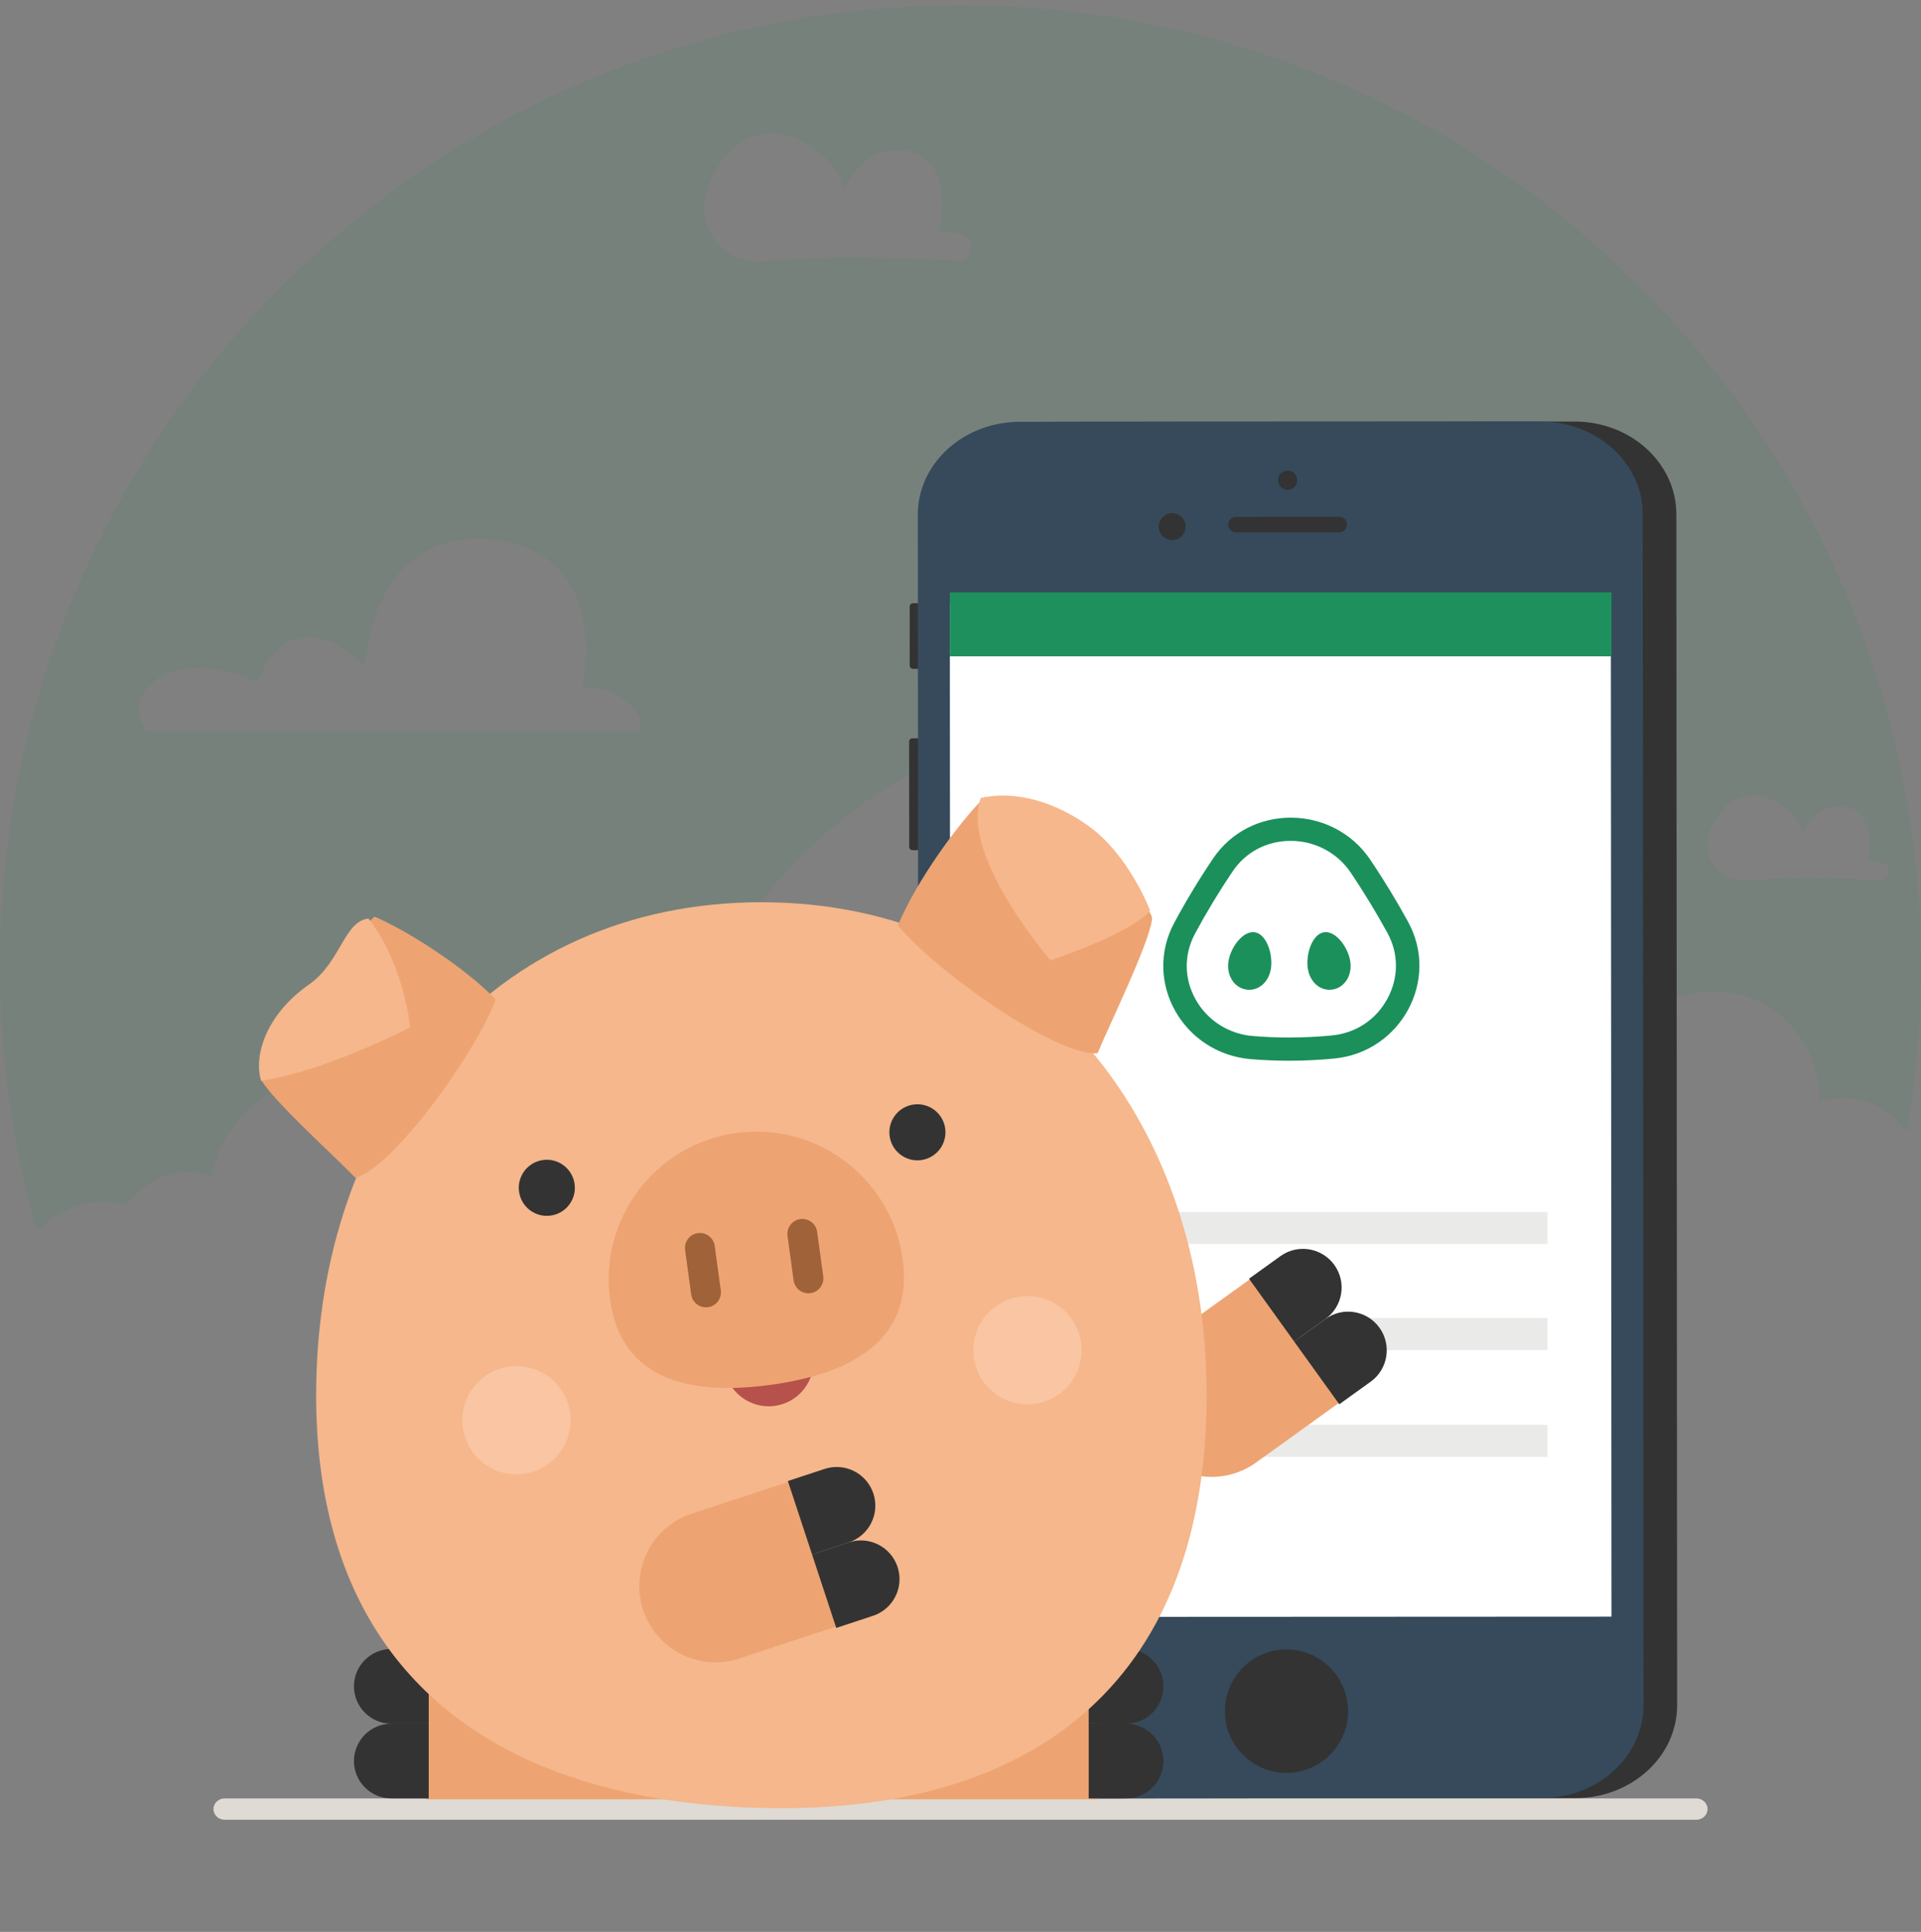 <svg width="180" height="181" viewBox="0 0 180 181" fill="none" xmlns="http://www.w3.org/2000/svg">
<rect x="0" y="0" width="180" height="181" fill="#808080" stroke="none"/>
<g clip-path="url(#clip0_159_15182)">
<path opacity="0.1" fill-rule="evenodd" clip-rule="evenodd" d="M180 90.492C180 95.795 179.541 100.992 178.661 106.044C177.334 104.137 175.145 102.893 172.667 102.893C171.894 102.893 171.158 103.008 170.48 103.237V102.893C170.48 97.366 166.068 92.891 160.62 92.891C155.926 92.891 152.005 96.219 151.006 100.675C150.773 100.599 150.532 100.535 150.285 100.485C144.924 81.161 127.475 67.013 106.757 67.013C88.113 67.013 72.127 78.491 65.199 94.877C62.243 92.391 58.462 90.9 54.339 90.9C46.657 90.9 40.165 96.087 37.978 103.234C36.047 101.738 33.651 100.853 31.054 100.853C25.544 100.853 20.94 104.846 19.767 110.194C19.081 109.964 18.329 109.826 17.576 109.826C15.209 109.826 13.128 111.066 11.867 112.925C11.159 112.741 10.428 112.626 9.676 112.626C7.249 112.638 5.053 113.675 3.475 115.345C1.212 107.451 0 99.113 0 90.492C0 40.786 40.294 0.492 90 0.492C139.706 0.492 180 40.786 180 90.492ZM34.168 62.383C34.168 62.383 27.644 55.413 24.087 63.905C24.087 63.905 17.065 60.465 13.692 64.593C12.682 65.829 12.853 67.486 13.72 68.492H59.898C60.092 67.86 60.024 67.138 59.569 66.535C58.749 65.446 57.258 64.522 54.585 64.363C54.585 64.363 57.475 51.897 46.273 50.588C34.763 49.244 34.168 62.383 34.168 62.383ZM168.894 78.185C168.894 78.185 169.906 75.051 172.98 75.6C176.054 76.148 174.967 80.706 174.967 80.706C174.967 80.706 175.959 80.496 176.647 80.967C177.323 81.429 176.959 82.492 176.141 82.445C173.813 82.312 168.357 82.078 163.614 82.48C161.651 82.646 159.957 81.074 160.001 79.101C160.019 78.293 160.308 77.353 161.056 76.288C163.937 72.188 168.942 76.104 168.894 78.185ZM85.089 14.153C80.568 13.331 79.08 18.032 79.08 18.032C79.15 14.909 71.789 9.036 67.553 15.187C66.453 16.783 66.028 18.194 66.001 19.405C65.937 22.366 68.428 24.723 71.314 24.474C78.29 23.871 86.314 24.222 89.737 24.422C90.939 24.493 91.475 22.898 90.48 22.204C89.47 21.498 88.011 21.814 88.011 21.814C88.011 21.814 89.609 14.976 85.089 14.153Z" fill="#1E905D"/>
<path fill-rule="evenodd" clip-rule="evenodd" d="M160 169.492C160 170.045 159.529 170.492 158.947 170.492H21.053C20.471 170.492 20 170.045 20 169.492C20 168.939 20.471 168.492 21.053 168.492H158.947C159.529 168.492 160 168.939 160 169.492Z" fill="#DFDAD4"/>
<path fill-rule="evenodd" clip-rule="evenodd" d="M85.238 56.825L85.241 62.356C85.242 62.525 85.379 62.663 85.548 62.663L85.957 62.663C86.126 62.663 86.264 62.525 86.264 62.355L86.26 56.824C86.26 56.654 86.123 56.517 85.954 56.517L85.545 56.518C85.375 56.518 85.238 56.656 85.238 56.825Z" fill="#333333"/>
<path fill-rule="evenodd" clip-rule="evenodd" d="M85.186 69.478L85.192 79.346C85.192 79.516 85.329 79.654 85.498 79.654H85.907C86.077 79.654 86.214 79.516 86.214 79.346L86.208 69.477C86.208 69.307 86.07 69.17 85.901 69.17L85.492 69.171C85.323 69.171 85.186 69.308 85.186 69.478Z" fill="#333333"/>
<path fill-rule="evenodd" clip-rule="evenodd" d="M86.253 82.492L86.259 92.361C86.259 92.531 86.396 92.668 86.565 92.668H86.974C87.144 92.668 87.281 92.53 87.281 92.36L87.275 82.491C87.275 82.321 87.138 82.184 86.969 82.184L86.559 82.185C86.39 82.185 86.253 82.323 86.253 82.492Z" fill="#333333"/>
<path fill-rule="evenodd" clip-rule="evenodd" d="M147.606 168.466L99.04 168.492C93.768 168.494 89.491 164.603 89.488 159.801L89.418 48.218C89.415 43.415 93.687 39.52 98.959 39.517L147.525 39.492C152.798 39.489 157.074 43.38 157.077 48.183L157.148 159.765C157.151 164.568 152.879 168.464 147.606 168.466Z" fill="#333333"/>
<path fill-rule="evenodd" clip-rule="evenodd" d="M144.42 168.466L95.66 168.492C90.367 168.494 86.073 164.603 86.07 159.801L86 48.218C85.996 43.415 90.285 39.52 95.579 39.517L144.339 39.492C149.632 39.489 153.926 43.38 153.929 48.183L154 159.765C154.003 164.568 149.714 168.464 144.42 168.466Z" fill="#364A5B"/>
<path fill-rule="evenodd" clip-rule="evenodd" d="M126.314 160.316C126.315 163.511 123.734 166.102 120.547 166.104C117.36 166.105 114.776 163.517 114.773 160.323C114.772 157.128 117.354 154.537 120.54 154.535C123.727 154.533 126.312 157.122 126.314 160.316Z" fill="#333333"/>
<path fill-rule="evenodd" clip-rule="evenodd" d="M121.553 44.993C121.553 45.493 121.149 45.897 120.652 45.897C120.154 45.898 119.75 45.493 119.749 44.994C119.749 44.495 120.152 44.09 120.651 44.09C121.148 44.09 121.553 44.494 121.553 44.993Z" fill="#333333"/>
<path fill-rule="evenodd" clip-rule="evenodd" d="M111.097 49.337C111.098 50.036 110.533 50.603 109.836 50.603C109.139 50.603 108.573 50.037 108.573 49.339C108.573 48.64 109.137 48.073 109.834 48.073C110.531 48.072 111.096 48.638 111.097 49.337Z" fill="#333333"/>
<path fill-rule="evenodd" clip-rule="evenodd" d="M125.493 49.871L115.801 49.877C115.403 49.877 115.08 49.553 115.08 49.154C115.08 48.755 115.402 48.431 115.8 48.431L125.492 48.425C125.89 48.425 126.214 48.748 126.214 49.147C126.214 49.547 125.892 49.871 125.493 49.871Z" fill="#333333"/>
<path fill-rule="evenodd" clip-rule="evenodd" d="M151 151.461L89.062 151.492L89 56.523L150.938 56.492L151 151.461Z" fill="white"/>
<path fill-rule="evenodd" clip-rule="evenodd" d="M116.717 92.701C115.622 92.496 114.895 91.363 115.115 90.032C115.336 88.702 116.51 87.145 117.605 87.35C118.7 87.556 119.302 89.445 119.082 90.776C118.861 92.106 117.813 92.907 116.717 92.701Z" fill="#1B905B"/>
<path fill-rule="evenodd" clip-rule="evenodd" d="M124.914 92.701C123.819 92.907 122.77 92.106 122.55 90.776C122.329 89.445 122.931 87.556 124.026 87.35C125.122 87.145 126.295 88.702 126.516 90.032C126.737 91.363 126.009 92.496 124.914 92.701Z" fill="#1B905B"/>
<path fill-rule="evenodd" clip-rule="evenodd" d="M120.94 76.606C118.161 76.607 115.393 77.874 113.664 80.439C112.344 82.397 111.132 84.402 110.03 86.453C107.049 92.001 110.872 98.708 117.213 99.232C118.393 99.33 119.579 99.379 120.771 99.379C122.174 99.379 123.586 99.311 125.006 99.175C131.272 98.576 134.933 91.824 131.937 86.361C130.857 84.39 129.682 82.463 128.418 80.576C126.653 77.94 123.79 76.606 120.94 76.606ZM120.939 78.78C123.215 78.78 125.324 79.899 126.58 81.774C127.813 83.614 128.963 85.505 129.999 87.395C131.067 89.341 131.069 91.589 130.006 93.56C128.938 95.539 127.038 96.797 124.793 97.012C123.451 97.14 122.098 97.205 120.77 97.205C119.646 97.205 118.511 97.158 117.396 97.066C115.12 96.878 113.111 95.589 112.02 93.617C110.94 91.667 110.924 89.427 111.975 87.471C113.037 85.495 114.222 83.534 115.497 81.642C116.723 79.823 118.706 78.78 120.939 78.78" fill="#1B905B"/>
<path fill-rule="evenodd" clip-rule="evenodd" d="M95 116.551H145V113.551H95V116.551Z" fill="#EAEAE9"/>
<path fill-rule="evenodd" clip-rule="evenodd" d="M95 126.492H145V123.492H95V126.492Z" fill="#EAEAE9"/>
<path fill-rule="evenodd" clip-rule="evenodd" d="M95 136.492H145V133.492H95V136.492Z" fill="#EAEAE9"/>
<path fill-rule="evenodd" clip-rule="evenodd" d="M89 61.492H151V55.492H89V61.492Z" fill="#1E905D"/>
<path fill-rule="evenodd" clip-rule="evenodd" d="M37.056 112.171C39.153 112.171 40.854 113.872 40.854 115.969C40.854 118.066 39.153 119.767 37.056 119.767C34.959 119.767 33.259 118.066 33.259 115.969C33.259 113.872 34.959 112.171 37.056 112.171Z" fill="#DFDAD4"/>
<path fill-rule="evenodd" clip-rule="evenodd" d="M102.898 154.575V168.575H79.847L72.898 161.577L79.847 154.575H102.898Z" fill="#EDA472"/>
<path fill-rule="evenodd" clip-rule="evenodd" d="M109.015 164.992C109.015 166.925 107.447 168.492 105.512 168.492H102.01V161.492H105.512C107.447 161.492 109.015 163.059 109.015 164.992Z" fill="#333333"/>
<path fill-rule="evenodd" clip-rule="evenodd" d="M109.015 157.991C109.015 159.923 107.447 161.491 105.512 161.491H102.01V154.492H105.512C107.447 154.492 109.015 156.059 109.015 157.991Z" fill="#333333"/>
<path fill-rule="evenodd" clip-rule="evenodd" d="M39.898 168.575L39.898 154.575L62.95 154.575L69.898 161.573L62.95 168.575L39.898 168.575Z" fill="#EDA472"/>
<path fill-rule="evenodd" clip-rule="evenodd" d="M33.167 164.992C33.167 166.925 34.735 168.492 36.669 168.492H40.172V161.492H36.669C34.735 161.492 33.167 163.059 33.167 164.992Z" fill="#333333"/>
<path fill-rule="evenodd" clip-rule="evenodd" d="M33.167 157.991C33.167 159.923 34.735 161.491 36.669 161.491H40.172V154.492H36.669C34.735 154.492 33.167 156.059 33.167 157.991Z" fill="#333333"/>
<path fill-rule="evenodd" clip-rule="evenodd" d="M117.673 119.452L126.01 131.044L117.691 137.027C114.491 139.328 110.028 138.599 107.727 135.398C105.424 132.196 106.153 127.735 109.355 125.433L117.673 119.452Z" fill="#EDA472"/>
<path fill-rule="evenodd" clip-rule="evenodd" d="M129.259 124.395C130.426 126.02 130.057 128.284 128.433 129.45L125.492 131.565L121.262 125.685L124.205 123.569C125.827 122.401 128.091 122.771 129.259 124.395Z" fill="#333333"/>
<path fill-rule="evenodd" clip-rule="evenodd" d="M125.03 118.514C126.198 120.138 125.828 122.401 124.204 123.568L121.262 125.683L117.034 119.802L119.975 117.688C121.598 116.519 123.862 116.889 125.03 118.514Z" fill="#333333"/>
<path fill-rule="evenodd" clip-rule="evenodd" d="M113.062 130.711C113.062 156.934 97.552 169.72 72.317 169.401C64.382 169.301 57.273 168.071 51.238 165.646C37.746 160.225 29.623 148.829 29.623 130.711C29.623 104.488 46.106 84.53 71.342 84.53C96.58 84.53 113.062 104.488 113.062 130.711Z" fill="#F5B78B"/>
<path fill-rule="evenodd" clip-rule="evenodd" d="M44.817 129.458C46.809 127.484 50.022 127.499 51.995 129.489C53.969 131.479 53.954 134.692 51.962 136.666C49.973 138.639 46.759 138.624 44.786 136.635C42.813 134.645 42.827 131.432 44.817 129.458Z" fill="#F9C5A2"/>
<path fill-rule="evenodd" clip-rule="evenodd" d="M92.699 122.895C94.691 120.921 97.904 120.936 99.877 122.926C101.85 124.916 101.836 128.129 99.844 130.103C97.855 132.076 94.641 132.061 92.669 130.072C90.695 128.082 90.709 124.869 92.699 122.895Z" fill="#F9C5A2"/>
<path fill-rule="evenodd" clip-rule="evenodd" d="M48.635 111.642C48.438 110.206 49.444 108.879 50.882 108.682C52.319 108.485 53.643 109.493 53.84 110.929C54.037 112.366 53.033 113.692 51.595 113.889C50.158 114.086 48.832 113.08 48.635 111.642Z" fill="#333333"/>
<path fill-rule="evenodd" clip-rule="evenodd" d="M83.36 106.441C83.163 105.005 84.169 103.679 85.606 103.482C87.044 103.285 88.368 104.291 88.565 105.727C88.762 107.165 87.757 108.49 86.32 108.687C84.882 108.884 83.557 107.878 83.36 106.441Z" fill="#333333"/>
<path fill-rule="evenodd" clip-rule="evenodd" d="M72.597 131.715C70.298 132.03 68.178 130.421 67.863 128.122L67.293 123.958L75.618 122.817L76.189 126.981C76.504 129.28 74.896 131.4 72.597 131.715Z" fill="#B7514C"/>
<path fill-rule="evenodd" clip-rule="evenodd" d="M57.164 121.739C56.126 114.167 61.423 107.186 68.996 106.148C76.565 105.111 83.546 110.408 84.584 117.981C85.621 125.552 79.799 128.705 72.23 129.743C64.657 130.781 58.201 129.31 57.164 121.739Z" fill="#EDA472"/>
<path fill-rule="evenodd" clip-rule="evenodd" d="M66.342 122.471C65.576 122.576 64.87 122.04 64.764 121.274L64.194 117.11C64.089 116.343 64.624 115.636 65.391 115.531C66.157 115.426 66.863 115.963 66.968 116.729L67.539 120.894C67.644 121.66 67.108 122.366 66.342 122.471Z" fill="#A06239"/>
<path fill-rule="evenodd" clip-rule="evenodd" d="M75.941 121.155C75.174 121.26 74.468 120.724 74.363 119.958L73.792 115.794C73.687 115.027 74.223 114.32 74.989 114.215C75.757 114.11 76.463 114.647 76.568 115.413L77.139 119.578C77.244 120.344 76.708 121.05 75.941 121.155Z" fill="#A06239"/>
<path fill-rule="evenodd" clip-rule="evenodd" d="M102.841 98.684C98.96 98.962 87.619 90.968 84.138 86.698C85.911 82.443 89.886 77.018 92.273 74.67C95.463 75.915 108.271 84.097 107.945 86.176C107.557 88.655 104.024 95.847 102.841 98.684Z" fill="#EDA472"/>
<path fill-rule="evenodd" clip-rule="evenodd" d="M91.892 74.772C89.966 80.186 98.432 89.974 98.432 89.974C98.432 89.974 105.964 87.491 107.767 85.313C107.767 85.313 105.805 80.1 101.969 77.364C98.133 74.629 94.389 74.164 91.892 74.772Z" fill="#F5B78B"/>
<path fill-rule="evenodd" clip-rule="evenodd" d="M33.313 110.353C36.943 109.294 44.665 98.521 46.442 93.633C43.434 90.521 38.037 87.128 35.094 85.882C32.593 88.036 23.48 99.441 24.456 101.143C25.621 103.173 31.308 108.278 33.313 110.353Z" fill="#EDA472"/>
<path fill-rule="evenodd" clip-rule="evenodd" d="M34.529 86.054C37.917 90.458 38.435 96.26 38.435 96.26C38.435 96.26 30.555 100.334 24.478 101.263C23.738 99.015 24.873 95.094 28.931 92.255C31.953 90.143 32.212 86.332 34.529 86.054Z" fill="#F5B78B"/>
<path fill-rule="evenodd" clip-rule="evenodd" d="M74.54 138.614L79.007 152.176L69.275 155.382C65.531 156.615 61.494 154.579 60.261 150.833C59.027 147.088 61.064 143.053 64.808 141.819L74.54 138.614Z" fill="#EDA472"/>
<path fill-rule="evenodd" clip-rule="evenodd" d="M84.104 146.812C84.73 148.712 83.697 150.759 81.797 151.385L78.358 152.518L76.091 145.637L79.53 144.505C81.431 143.879 83.478 144.911 84.104 146.812Z" fill="#333333"/>
<path fill-rule="evenodd" clip-rule="evenodd" d="M81.837 139.931C82.463 141.831 81.43 143.878 79.53 144.504L76.091 145.637L73.825 138.757L77.264 137.625C79.165 136.999 81.212 138.031 81.837 139.931Z" fill="#333333"/>
</g>
<defs>
<clipPath id="clip0_159_15182">
<rect width="180" height="180" fill="white" transform="translate(0 0.492)"/>
</clipPath>
</defs>
</svg>
